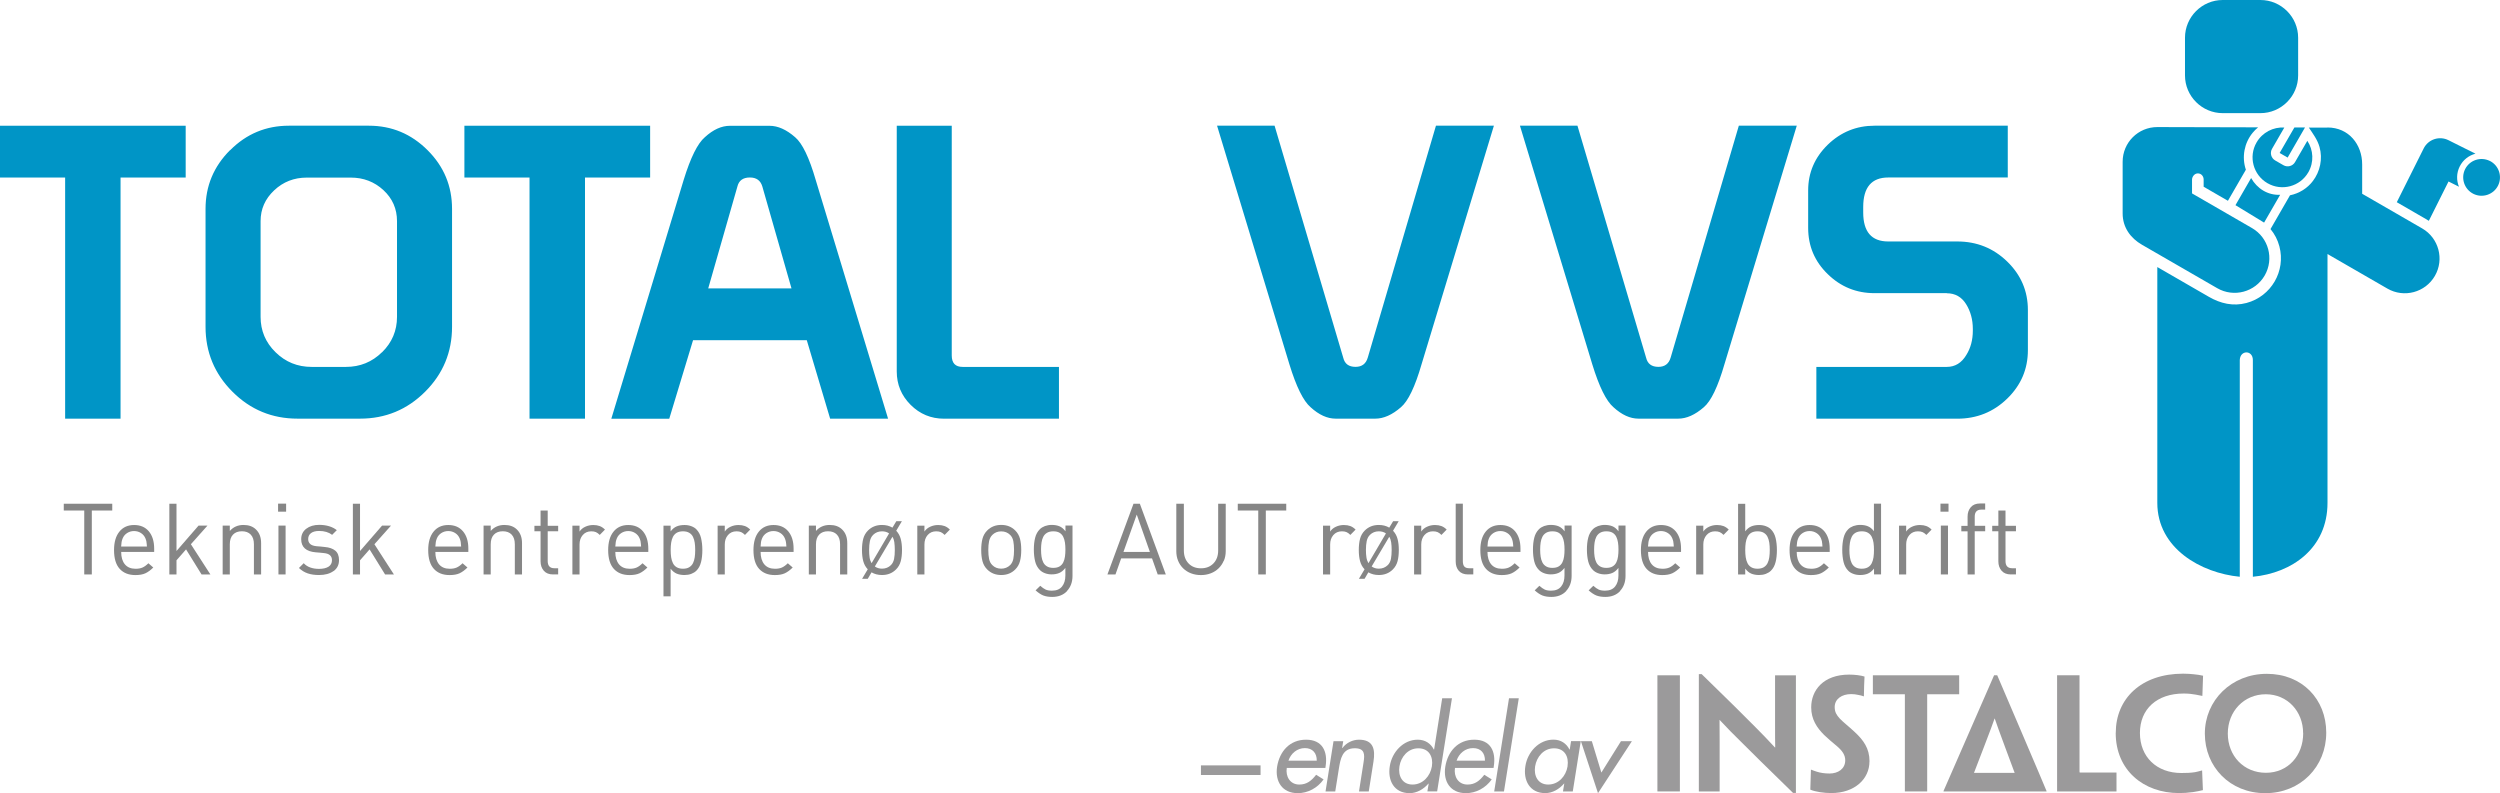 <?xml version="1.0" encoding="UTF-8"?>
<svg id="Layer_2" data-name="Layer 2" xmlns="http://www.w3.org/2000/svg" viewBox="0 0 475.94 151">
  <g id="Layer_1-2" data-name="Layer 1">
    <g>
      <g>
        <path d="M370.62,55.83c1.59,0,2.81.69,3.67,2.06.86,1.37,1.29,2.96,1.29,4.74v.31c0,1.79-.42,3.33-1.24,4.64-.9,1.51-2.14,2.27-3.72,2.27h-24.83v9.86h26.82c3.73,0,6.9-1.28,9.52-3.83,2.62-2.55,3.93-5.62,3.93-9.21v-7.66c0-3.59-1.31-6.66-3.93-9.21-2.62-2.55-5.79-3.83-9.52-3.83h-13.14c-3.17,0-4.76-1.84-4.76-5.52v-1.04c0-3.74,1.59-5.62,4.76-5.62h22.76v-9.86h-25.36c-3.45,0-6.42,1.21-8.91,3.62-2.48,2.42-3.73,5.32-3.73,8.7v7.14c0,3.45,1.24,6.39,3.73,8.8,2.48,2.42,5.45,3.62,8.9,3.62h13.76ZM318.05,68.08c-.34,1.18-1.12,1.76-2.33,1.76-1.29,0-2.06-.58-2.34-1.74l-13.07-44.17h-10.95l13.77,45.42c1.31,4.28,2.66,7,4.04,8.18,1.59,1.45,3.17,2.17,4.76,2.17h7.56c1.59,0,3.21-.73,4.87-2.17,1.38-1.17,2.69-3.9,3.93-8.18l13.77-45.42h-11.03l-12.98,44.15ZM260.39,68.08c-.34,1.18-1.12,1.76-2.33,1.76-1.29,0-2.06-.58-2.34-1.74l-13.07-44.17h-10.95l13.77,45.42c1.31,4.28,2.66,7,4.04,8.18,1.59,1.45,3.18,2.17,4.76,2.17h7.56c1.59,0,3.21-.73,4.87-2.17,1.38-1.17,2.69-3.9,3.93-8.18l13.77-45.42h-11.03l-12.98,44.15ZM170.72,23.94v46.77c0,2.48.88,4.6,2.64,6.36,1.76,1.76,3.89,2.64,6.37,2.64h21.87v-9.86h-18.34c-1.38,0-2.07-.72-2.07-2.17V23.94h-10.48ZM153.59,64.76l4.45,14.95h11.03l-13.77-45.42c-1.24-4.28-2.55-7-3.93-8.17-1.66-1.45-3.28-2.17-4.86-2.17h-7.56c-1.59,0-3.18.72-4.76,2.17-1.38,1.17-2.73,3.89-4.04,8.15l-13.77,45.45h11.03l4.53-14.95h21.67ZM145.13,35.5l5.55,19.4h-15.85l5.56-19.41c.28-1.13,1.07-1.7,2.37-1.7,1.24,0,2.03.57,2.37,1.71M111.37,79.71v-45.91h12.4v-9.86h-35.36v9.86h12.4v45.91h10.55ZM43.79,28.59c-3.11,3.11-4.66,6.83-4.66,11.17v22.45c0,4.83,1.71,8.95,5.13,12.37,3.42,3.42,7.54,5.12,12.38,5.12h11.91c4.83,0,8.96-1.71,12.38-5.12,3.42-3.41,5.13-7.54,5.13-12.37v-22.45c0-4.34-1.55-8.07-4.66-11.17-3.11-3.1-6.83-4.66-11.18-4.66h-15.22c-4.35,0-8.08,1.55-11.18,4.66M72.73,67.05c-1.9,1.87-4.19,2.8-6.88,2.8h-6.52c-2.69,0-4.98-.93-6.88-2.8-1.9-1.86-2.84-4.11-2.84-6.73v-18.23c0-2.28.86-4.23,2.58-5.85,1.72-1.62,3.79-2.43,6.21-2.43h8.38c2.41,0,4.48.79,6.21,2.38,1.72,1.59,2.59,3.56,2.59,5.91v18.23c0,2.62-.95,4.87-2.84,6.73M22.95,79.71v-45.91h12.4v-9.86H0v9.86h12.4v45.91h10.55Z" style="fill: #0095c6; stroke-width: 0px;"/>
        <g>
          <path d="M423.15,0h7.18c3.95,0,7.18,3.23,7.18,7.18v7.18c0,3.95-3.23,7.18-7.18,7.18h-7.18c-3.95,0-7.18-3.23-7.18-7.18v-7.18c0-3.95,3.23-7.18,7.18-7.18" style="fill: #0095c6; stroke-width: 0px;"/>
          <path d="M435.49,30.04h0s0,0,0,0ZM435.53,30.02h0s0,0,0,0h0s0,0,0,0ZM436.79,24.26h2.03s-3.31,5.74-3.31,5.74l-1.52-.88,2.81-4.86ZM424.15,38.23l-4.63-2.68v-1.38c0-.58-.42-1.16-1.1-1.16s-1.11.68-1.11,1.18v2.63l11.42,6.6c3.16,1.83,4.24,5.87,2.41,9.03-1.83,3.16-5.88,4.24-9.04,2.41l-14.31-8.26c-2.19-1.26-3.69-3.31-3.69-5.96v-9.85c0-3.65,2.95-6.6,6.6-6.6,6.4,0,12.8.03,19.19.05-.38.31-.73.66-1.04,1.04-1.59,1.93-2.11,4.61-1.29,7.03l-3.42,5.92ZM443.1,24.27c4.07,0,6.6,3.26,6.6,7.02v5.6l11.43,6.6c3.16,1.83,4.24,5.88,2.41,9.04-1.83,3.16-5.88,4.24-9.04,2.41l-11.4-6.58v47.37c0,8.69-6.82,13.37-14.21,14.07v-41.26c0-1.91-2.41-1.96-2.49,0v41.26c-7.39-.71-15.7-5.41-15.7-14.07v-44.89s9.82,5.67,9.82,5.67c2.2,1.27,4.61,1.85,7.16,1.17,4.7-1.25,7.51-6.08,6.26-10.78-.33-1.25-.91-2.35-1.69-3.29l.22-.38,3.49-6.05c1.72-.35,3.29-1.31,4.35-2.71,1.38-1.8,1.91-4.23,1.27-6.49-.39-1.39-1.24-2.5-2.03-3.69,1.18,0,2.36,0,3.54,0" style="fill: #0095c6; stroke-width: 0px;"/>
          <path d="M474,30.64c-1.73-.86-3.83-.17-4.7,1.56-.86,1.73-.16,3.83,1.57,4.7,1.73.86,3.83.16,4.7-1.57.86-1.73.16-3.83-1.57-4.7M456.29,38.5l5.12-10.24c.87-1.74,2.98-2.44,4.72-1.57l5.14,2.57c-1.26.33-2.37,1.17-3,2.43-.63,1.25-.64,2.66-.14,3.86l-1.99-1-3.75,7.49c-.13-.09-.26-.17-.4-.25l-5.69-3.29Z" style="fill: #0095c6; stroke-width: 0px;"/>
          <path d="M434.09,37.08l-3.06,5.3-5.45-3.32,2.98-5.17c1.12,2,3.19,3.32,5.53,3.19M439.26,26.81c1.16,1.74,1.3,4.06.19,5.99-1.57,2.72-5.05,3.65-7.77,2.08-2.72-1.57-3.66-5.05-2.08-7.77,1.12-1.93,3.2-2.96,5.28-2.83l-2.34,4.05c-.44.77-.18,1.76.59,2.21l1.58.91c.77.45,1.77.18,2.21-.59l2.34-4.05Z" style="fill: #0095c6; stroke-width: 0px;"/>
        </g>
        <g>
          <path d="M17.48,97.19v12.17h-1.44v-12.17h-3.9v-1.29h9.23v1.29h-3.9Z" style="fill: #868686; stroke-width: 0px;"/>
          <path d="M23.07,105.07c0,1.02.24,1.81.71,2.37.47.56,1.15.84,2.03.84.53,0,.97-.08,1.33-.24.36-.16.73-.43,1.11-.81l.93.81c-.5.5-1.01.87-1.5,1.1-.5.23-1.13.34-1.9.34-1.27,0-2.27-.39-2.99-1.18-.72-.79-1.08-1.98-1.08-3.58,0-1.5.34-2.67,1.02-3.51.68-.84,1.61-1.26,2.8-1.26s2.13.4,2.81,1.21c.67.81,1.01,1.9,1.01,3.29v.62h-6.27ZM27.89,103.17c-.03-.19-.1-.42-.2-.67-.18-.43-.46-.77-.85-1.02-.39-.25-.83-.38-1.32-.38s-.93.13-1.32.38c-.39.25-.67.59-.85,1.02-.1.25-.17.47-.2.67-.03.2-.06.49-.09.88h4.91c-.03-.39-.05-.68-.09-.88Z" style="fill: #868686; stroke-width: 0px;"/>
          <path d="M38.37,109.36l-2.95-4.77-1.82,2.08v2.69h-1.36v-13.46h1.36v9l4.2-4.84h1.7l-3.16,3.55,3.71,5.75h-1.68Z" style="fill: #868686; stroke-width: 0px;"/>
          <path d="M48.34,109.36v-5.74c0-.81-.2-1.42-.61-1.85-.4-.42-.96-.63-1.68-.63s-1.28.21-1.69.64c-.41.43-.61,1.04-.61,1.84v5.74h-1.36v-9.3h1.36v1.02c.67-.76,1.54-1.14,2.61-1.14,1.01,0,1.8.29,2.38.87.64.62.97,1.48.97,2.59v5.96h-1.36Z" style="fill: #868686; stroke-width: 0px;"/>
          <path d="M52.94,97.41v-1.53h1.53v1.53h-1.53ZM53.01,109.36v-9.3h1.36v9.3h-1.36Z" style="fill: #868686; stroke-width: 0px;"/>
          <path d="M63.48,108.72c-.69.5-1.61.75-2.75.75-.81,0-1.52-.1-2.14-.31-.62-.21-1.18-.55-1.68-1.03l.91-.91c.35.38.77.65,1.26.82.49.17,1.03.26,1.64.26.78,0,1.39-.14,1.83-.42.43-.28.65-.69.65-1.23,0-.82-.52-1.27-1.55-1.36l-.79-.08-.74-.06c-1.85-.15-2.78-.99-2.78-2.5,0-.83.32-1.5.96-1.99.64-.49,1.46-.74,2.47-.74.68,0,1.31.09,1.88.26.57.17,1.06.42,1.47.75l-.89.89c-.64-.49-1.47-.74-2.48-.74-.67,0-1.18.14-1.54.41-.36.27-.54.65-.54,1.13,0,.4.13.72.39.95.26.23.67.37,1.24.42l.76.06.74.08c.88.07,1.56.31,2.03.7.47.39.71.99.71,1.81,0,.88-.34,1.57-1.03,2.08Z" style="fill: #868686; stroke-width: 0px;"/>
          <path d="M73.31,109.36l-2.95-4.77-1.82,2.08v2.69h-1.36v-13.46h1.36v9l4.2-4.84h1.7l-3.16,3.55,3.71,5.75h-1.68Z" style="fill: #868686; stroke-width: 0px;"/>
          <path d="M82.88,105.07c0,1.02.24,1.81.71,2.37.47.56,1.15.84,2.03.84.53,0,.97-.08,1.33-.24.36-.16.73-.43,1.11-.81l.93.81c-.5.5-1.01.87-1.5,1.1-.5.23-1.13.34-1.9.34-1.27,0-2.27-.39-2.99-1.18-.72-.79-1.08-1.98-1.08-3.58,0-1.5.34-2.67,1.02-3.51.68-.84,1.61-1.26,2.8-1.26s2.13.4,2.81,1.21,1.01,1.9,1.01,3.29v.62h-6.27ZM87.71,103.17c-.03-.19-.1-.42-.2-.67-.18-.43-.46-.77-.85-1.02-.39-.25-.83-.38-1.32-.38s-.93.13-1.32.38c-.39.25-.67.59-.85,1.02-.1.25-.17.47-.2.67-.03.2-.06.49-.09.88h4.91c-.03-.39-.05-.68-.08-.88Z" style="fill: #868686; stroke-width: 0px;"/>
          <path d="M98.01,109.36v-5.74c0-.81-.2-1.42-.61-1.85-.4-.42-.96-.63-1.68-.63s-1.28.21-1.69.64c-.41.43-.61,1.04-.61,1.84v5.74h-1.36v-9.3h1.36v1.02c.67-.76,1.54-1.14,2.61-1.14,1.01,0,1.8.29,2.38.87.64.62.97,1.48.97,2.59v5.96h-1.36Z" style="fill: #868686; stroke-width: 0px;"/>
          <path d="M105.3,109.36c-.77,0-1.36-.23-1.77-.7-.41-.47-.62-1.07-.62-1.8v-5.72h-1.17v-1.04h1.17v-2.91h1.36v2.91h1.99v1.04h-1.99v5.68c0,.44.1.78.31,1.01.21.23.53.35.96.35h.72v1.17h-.96Z" style="fill: #868686; stroke-width: 0px;"/>
          <path d="M114.17,101.83c-.25-.25-.49-.43-.73-.53-.23-.1-.53-.15-.88-.15-.67,0-1.21.24-1.62.71-.41.47-.61,1.07-.61,1.79v5.72h-1.36v-9.3h1.36v1.13c.25-.39.61-.7,1.09-.92.47-.22.98-.33,1.52-.33.47,0,.88.07,1.23.2.35.13.69.36,1,.67l-1,1.02Z" style="fill: #868686; stroke-width: 0px;"/>
          <path d="M117.14,105.07c0,1.02.24,1.81.71,2.37.47.56,1.15.84,2.03.84.53,0,.97-.08,1.33-.24.36-.16.73-.43,1.11-.81l.93.81c-.5.5-1.01.87-1.5,1.1-.5.23-1.13.34-1.9.34-1.27,0-2.27-.39-2.99-1.18-.72-.79-1.08-1.98-1.08-3.58,0-1.5.34-2.67,1.02-3.51.68-.84,1.61-1.26,2.8-1.26s2.13.4,2.81,1.21c.67.81,1.01,1.9,1.01,3.29v.62h-6.27ZM121.97,103.17c-.03-.19-.1-.42-.2-.67-.18-.43-.46-.77-.85-1.02-.39-.25-.83-.38-1.32-.38s-.93.13-1.32.38c-.39.25-.67.59-.85,1.02-.1.25-.17.47-.2.67-.03.2-.06.49-.09.88h4.91c-.03-.39-.05-.68-.09-.88Z" style="fill: #868686; stroke-width: 0px;"/>
          <path d="M133.46,107c-.16.67-.46,1.23-.89,1.65-.25.25-.58.45-.97.6-.4.15-.83.22-1.3.22-.56,0-1.04-.09-1.47-.26-.42-.18-.81-.49-1.16-.94v5.26h-1.36v-13.46h1.36v1.09c.35-.46.74-.78,1.16-.95.42-.17.91-.26,1.47-.26.47,0,.9.07,1.3.22.4.15.72.34.97.6.43.43.73.98.89,1.65.16.67.25,1.44.25,2.3s-.08,1.62-.25,2.3ZM132.26,103.32c-.06-.41-.17-.78-.33-1.11-.16-.33-.4-.59-.72-.78-.32-.19-.71-.28-1.19-.28s-.88.1-1.19.28c-.31.19-.55.45-.72.78-.16.33-.28.7-.34,1.12-.06.42-.09.88-.09,1.38s.03.96.09,1.38c.06.42.18.79.34,1.12.16.33.4.59.72.78.32.19.71.28,1.19.28s.88-.09,1.19-.28c.31-.19.55-.45.72-.78.16-.33.27-.7.33-1.11.06-.41.09-.87.09-1.39s-.03-.98-.09-1.39Z" style="fill: #868686; stroke-width: 0px;"/>
          <path d="M141.82,101.83c-.25-.25-.5-.43-.73-.53-.23-.1-.53-.15-.88-.15-.67,0-1.21.24-1.62.71-.41.47-.61,1.07-.61,1.79v5.72h-1.36v-9.3h1.36v1.13c.25-.39.61-.7,1.09-.92.47-.22.98-.33,1.52-.33.47,0,.88.07,1.23.2.35.13.69.36,1,.67l-1,1.02Z" style="fill: #868686; stroke-width: 0px;"/>
          <path d="M144.8,105.07c0,1.02.24,1.81.71,2.37.47.56,1.15.84,2.03.84.53,0,.97-.08,1.33-.24.36-.16.73-.43,1.11-.81l.93.81c-.5.5-1.01.87-1.5,1.1-.5.23-1.13.34-1.9.34-1.27,0-2.27-.39-2.99-1.18-.72-.79-1.08-1.98-1.08-3.58,0-1.5.34-2.67,1.02-3.51.68-.84,1.61-1.26,2.8-1.26s2.13.4,2.81,1.21c.67.81,1.01,1.9,1.01,3.29v.62h-6.27ZM149.62,103.17c-.03-.19-.1-.42-.2-.67-.18-.43-.46-.77-.85-1.02-.39-.25-.83-.38-1.32-.38s-.93.13-1.32.38c-.39.25-.67.59-.85,1.02-.1.25-.17.47-.2.67-.03.2-.06.49-.08.88h4.91c-.03-.39-.05-.68-.09-.88Z" style="fill: #868686; stroke-width: 0px;"/>
          <path d="M159.93,109.36v-5.74c0-.81-.2-1.42-.61-1.85-.4-.42-.96-.63-1.68-.63s-1.28.21-1.69.64c-.41.43-.61,1.04-.61,1.84v5.74h-1.36v-9.3h1.36v1.02c.67-.76,1.54-1.14,2.61-1.14,1.01,0,1.8.29,2.38.87.64.62.97,1.48.97,2.59v5.96h-1.36Z" style="fill: #868686; stroke-width: 0px;"/>
          <path d="M171.48,106.84c-.16.61-.46,1.13-.9,1.57-.71.71-1.6,1.06-2.67,1.06-.75,0-1.41-.17-1.99-.51l-.72,1.23h-1.08l1.08-1.81c-.42-.44-.7-.96-.86-1.56-.16-.6-.24-1.3-.24-2.11s.08-1.53.24-2.14c.16-.6.46-1.13.9-1.57.71-.71,1.6-1.06,2.67-1.06.75,0,1.41.17,1.99.51l.74-1.23h1.06l-1.08,1.82c.42.44.7.96.86,1.56.16.6.24,1.3.24,2.11s-.08,1.53-.24,2.14ZM167.91,101.15c-.67,0-1.23.23-1.69.68-.3.3-.5.69-.61,1.17-.1.48-.15,1.05-.15,1.7,0,.54.03,1.02.09,1.43.06.41.19.77.38,1.09l3.33-5.67c-.38-.27-.83-.4-1.36-.4ZM170.27,103.27c-.06-.42-.18-.77-.37-1.08l-3.35,5.65c.39.28.85.42,1.36.42.68,0,1.25-.23,1.7-.68.3-.3.5-.69.6-1.17.1-.48.14-1.05.14-1.7,0-.54-.03-1.02-.09-1.44Z" style="fill: #868686; stroke-width: 0px;"/>
          <path d="M179.83,101.83c-.25-.25-.5-.43-.73-.53-.23-.1-.53-.15-.88-.15-.67,0-1.21.24-1.62.71-.41.47-.61,1.07-.61,1.79v5.72h-1.36v-9.3h1.36v1.13c.25-.39.61-.7,1.09-.92.47-.22.98-.33,1.52-.33.47,0,.88.07,1.23.2.35.13.69.36,1,.67l-1,1.02Z" style="fill: #868686; stroke-width: 0px;"/>
          <path d="M194.18,106.84c-.16.61-.46,1.13-.9,1.57-.71.71-1.6,1.06-2.67,1.06s-1.96-.35-2.67-1.06c-.44-.44-.74-.96-.9-1.57-.16-.6-.24-1.32-.24-2.14s.08-1.53.24-2.14c.16-.6.46-1.13.9-1.57.71-.71,1.6-1.06,2.67-1.06s1.96.35,2.67,1.06c.44.44.74.97.9,1.57.16.6.24,1.32.24,2.14s-.08,1.53-.24,2.14ZM192.91,103.01c-.1-.48-.29-.87-.6-1.17-.46-.46-1.02-.68-1.71-.68s-1.23.23-1.69.68c-.3.3-.5.69-.61,1.17-.1.48-.15,1.05-.15,1.7s.05,1.22.15,1.7c.1.48.3.87.61,1.17.45.46,1.02.68,1.69.68s1.25-.23,1.71-.68c.3-.3.5-.69.6-1.17.09-.48.14-1.05.14-1.7s-.05-1.22-.14-1.7Z" style="fill: #868686; stroke-width: 0px;"/>
          <path d="M203.15,112.52c-.69.74-1.64,1.12-2.84,1.12-.68,0-1.25-.1-1.71-.28-.46-.19-.94-.51-1.45-.97l.89-.87c.38.34.72.58,1.02.72.3.14.71.21,1.21.21.86,0,1.5-.27,1.92-.8.42-.53.63-1.22.63-2.07v-1.46c-.35.46-.74.78-1.16.96-.42.18-.9.27-1.45.27-.47,0-.9-.08-1.29-.23-.39-.15-.71-.35-.96-.61-.43-.43-.73-.97-.89-1.62-.16-.65-.25-1.4-.25-2.26s.08-1.61.25-2.26c.16-.65.46-1.19.89-1.62.25-.25.58-.45.97-.6.4-.14.83-.22,1.3-.22.56,0,1.04.09,1.46.26.42.17.8.49,1.15.96v-1.1h1.34v9.58c0,1.17-.35,2.13-1.04,2.87ZM202.74,103.29c-.06-.39-.16-.75-.32-1.08-.16-.33-.39-.59-.7-.78-.31-.19-.71-.28-1.2-.28s-.88.1-1.19.28c-.32.19-.56.45-.72.77-.16.32-.27.68-.33,1.09-.06.4-.09.85-.09,1.34s.03.94.09,1.34c.06.4.17.77.33,1.09.16.32.4.58.72.77.31.19.71.28,1.19.28s.89-.09,1.2-.28c.31-.19.54-.44.7-.77.16-.32.26-.68.32-1.08.06-.4.09-.85.09-1.35s-.03-.95-.09-1.34Z" style="fill: #868686; stroke-width: 0px;"/>
          <path d="M220.4,109.36l-1.08-3.05h-5.88l-1.08,3.05h-1.53l4.96-13.46h1.21l4.94,13.46h-1.53ZM216.41,97.96l-2.53,7.11h5.03l-2.5-7.11Z" style="fill: #868686; stroke-width: 0px;"/>
          <path d="M232.97,106.75c-.23.56-.56,1.04-.98,1.45s-.92.73-1.5.95c-.58.22-1.2.33-1.87.33s-1.29-.11-1.87-.33c-.58-.22-1.08-.54-1.5-.95s-.75-.9-.97-1.45c-.23-.56-.34-1.17-.34-1.83v-9.02h1.44v8.9c0,1.02.3,1.84.89,2.46.59.62,1.38.93,2.37.93s1.77-.31,2.37-.93c.6-.62.9-1.44.9-2.46v-8.9h1.44v9.02c0,.67-.12,1.28-.35,1.83Z" style="fill: #868686; stroke-width: 0px;"/>
          <path d="M240.98,97.19v12.17h-1.44v-12.17h-3.9v-1.29h9.23v1.29h-3.9Z" style="fill: #868686; stroke-width: 0px;"/>
          <path d="M257.07,101.83c-.25-.25-.49-.43-.73-.53-.23-.1-.53-.15-.88-.15-.67,0-1.21.24-1.62.71-.41.47-.61,1.07-.61,1.79v5.72h-1.36v-9.3h1.36v1.13c.25-.39.61-.7,1.09-.92.47-.22.98-.33,1.52-.33.47,0,.88.07,1.23.2.35.13.69.36,1,.67l-1,1.02Z" style="fill: #868686; stroke-width: 0px;"/>
          <path d="M266.06,106.84c-.16.61-.46,1.13-.9,1.57-.71.71-1.6,1.06-2.67,1.06-.74,0-1.41-.17-1.99-.51l-.72,1.23h-1.08l1.08-1.81c-.42-.44-.7-.96-.86-1.56-.16-.6-.24-1.3-.24-2.11s.08-1.53.24-2.14c.16-.6.46-1.13.9-1.57.71-.71,1.6-1.06,2.67-1.06.75,0,1.41.17,1.99.51l.74-1.23h1.06l-1.08,1.82c.42.44.7.96.86,1.56.16.6.24,1.3.24,2.11s-.08,1.53-.24,2.14ZM262.49,101.15c-.67,0-1.23.23-1.69.68-.3.3-.5.69-.61,1.17-.1.48-.15,1.05-.15,1.7,0,.54.03,1.02.1,1.43.06.41.19.77.38,1.09l3.33-5.67c-.38-.27-.83-.4-1.36-.4ZM264.85,103.27c-.06-.42-.18-.77-.37-1.08l-3.35,5.65c.39.28.85.42,1.36.42.68,0,1.25-.23,1.71-.68.3-.3.5-.69.6-1.17.09-.48.14-1.05.14-1.7,0-.54-.03-1.02-.09-1.44Z" style="fill: #868686; stroke-width: 0px;"/>
          <path d="M274.41,101.83c-.25-.25-.5-.43-.73-.53-.23-.1-.53-.15-.88-.15-.67,0-1.21.24-1.62.71-.41.47-.61,1.07-.61,1.79v5.72h-1.36v-9.3h1.36v1.13c.25-.39.61-.7,1.09-.92.47-.22.98-.33,1.52-.33.47,0,.88.07,1.23.2.35.13.69.36,1,.67l-1,1.02Z" style="fill: #868686; stroke-width: 0px;"/>
          <path d="M279.5,109.36c-.78,0-1.37-.23-1.77-.68-.4-.45-.6-1.05-.6-1.8v-10.99h1.36v10.93c0,.47.09.81.28,1.03.19.22.51.33.97.33h.74v1.17h-.98Z" style="fill: #868686; stroke-width: 0px;"/>
          <path d="M283.18,105.07c0,1.02.24,1.81.71,2.37.47.56,1.15.84,2.03.84.53,0,.97-.08,1.33-.24.36-.16.73-.43,1.11-.81l.93.81c-.5.5-1.01.87-1.5,1.1-.5.23-1.13.34-1.9.34-1.27,0-2.27-.39-2.99-1.18-.72-.79-1.08-1.98-1.08-3.58,0-1.5.34-2.67,1.02-3.51.68-.84,1.61-1.26,2.8-1.26s2.13.4,2.81,1.21c.67.81,1.01,1.9,1.01,3.29v.62h-6.27ZM288,103.17c-.03-.19-.1-.42-.2-.67-.18-.43-.46-.77-.85-1.02-.39-.25-.83-.38-1.32-.38s-.93.13-1.32.38c-.39.25-.67.59-.85,1.02-.1.25-.17.47-.2.67-.03.2-.06.49-.08.88h4.91c-.03-.39-.05-.68-.09-.88Z" style="fill: #868686; stroke-width: 0px;"/>
          <path d="M298.17,112.52c-.69.74-1.64,1.12-2.84,1.12-.68,0-1.25-.1-1.71-.28-.46-.19-.94-.51-1.45-.97l.89-.87c.38.34.72.58,1.02.72.3.14.71.21,1.21.21.86,0,1.5-.27,1.92-.8.42-.53.63-1.22.63-2.07v-1.46c-.35.46-.74.78-1.16.96-.42.18-.91.27-1.45.27-.47,0-.9-.08-1.29-.23-.39-.15-.71-.35-.96-.61-.43-.43-.73-.97-.89-1.62-.16-.65-.25-1.4-.25-2.26s.08-1.61.25-2.26c.16-.65.46-1.19.89-1.62.25-.25.58-.45.97-.6.4-.14.83-.22,1.3-.22.56,0,1.04.09,1.46.26.42.17.8.49,1.15.96v-1.1h1.34v9.58c0,1.17-.35,2.13-1.04,2.87ZM297.76,103.29c-.06-.39-.16-.75-.32-1.08-.16-.33-.39-.59-.7-.78-.31-.19-.71-.28-1.2-.28s-.88.1-1.19.28c-.32.19-.56.45-.72.77-.16.32-.27.68-.33,1.09-.06.4-.09.85-.09,1.34s.03.94.09,1.34c.06.4.17.77.33,1.09.16.32.4.58.72.77.31.19.71.28,1.19.28s.89-.09,1.2-.28c.31-.19.54-.44.7-.77.16-.32.26-.68.32-1.08.06-.4.09-.85.09-1.35s-.03-.95-.09-1.34Z" style="fill: #868686; stroke-width: 0px;"/>
          <path d="M308.44,112.52c-.69.74-1.64,1.12-2.84,1.12-.68,0-1.25-.1-1.71-.28-.46-.19-.94-.51-1.45-.97l.89-.87c.38.34.72.58,1.02.72.3.14.71.21,1.21.21.86,0,1.5-.27,1.92-.8.42-.53.63-1.22.63-2.07v-1.46c-.35.46-.74.78-1.16.96-.42.18-.91.27-1.45.27-.47,0-.9-.08-1.29-.23-.39-.15-.71-.35-.96-.61-.43-.43-.72-.97-.89-1.62-.16-.65-.25-1.4-.25-2.26s.08-1.61.25-2.26c.16-.65.46-1.19.89-1.62.25-.25.58-.45.97-.6.4-.14.83-.22,1.29-.22.55,0,1.04.09,1.46.26.42.17.8.49,1.15.96v-1.1h1.34v9.58c0,1.17-.35,2.13-1.04,2.87ZM308.03,103.29c-.06-.39-.16-.75-.32-1.08-.16-.33-.39-.59-.7-.78-.31-.19-.71-.28-1.2-.28s-.88.1-1.19.28-.55.45-.72.77c-.16.32-.27.68-.33,1.09-.06.4-.09.85-.09,1.34s.03.94.09,1.34c.06.4.17.77.33,1.09.16.32.4.58.72.77.32.19.71.28,1.19.28s.89-.09,1.2-.28c.31-.19.54-.44.7-.77s.27-.68.32-1.08c.06-.4.09-.85.09-1.35s-.03-.95-.09-1.34Z" style="fill: #868686; stroke-width: 0px;"/>
          <path d="M313.75,105.07c0,1.02.24,1.81.71,2.37.47.56,1.15.84,2.03.84.53,0,.97-.08,1.33-.24.36-.16.73-.43,1.11-.81l.93.81c-.5.5-1.01.87-1.5,1.1-.5.23-1.13.34-1.9.34-1.27,0-2.27-.39-2.99-1.18-.72-.79-1.08-1.98-1.08-3.58,0-1.5.34-2.67,1.02-3.51.68-.84,1.61-1.26,2.8-1.26s2.13.4,2.81,1.21c.67.81,1.01,1.9,1.01,3.29v.62h-6.27ZM318.57,103.17c-.03-.19-.1-.42-.2-.67-.18-.43-.46-.77-.85-1.02-.39-.25-.83-.38-1.32-.38s-.93.13-1.32.38c-.39.25-.67.59-.85,1.02-.1.25-.17.47-.2.67-.03.2-.06.49-.09.88h4.91c-.03-.39-.05-.68-.09-.88Z" style="fill: #868686; stroke-width: 0px;"/>
          <path d="M328.12,101.83c-.25-.25-.49-.43-.73-.53-.23-.1-.53-.15-.88-.15-.67,0-1.21.24-1.62.71-.41.47-.62,1.07-.62,1.79v5.72h-1.36v-9.3h1.36v1.13c.25-.39.62-.7,1.09-.92.47-.22.98-.33,1.52-.33.47,0,.88.07,1.23.2.35.13.69.36,1,.67l-1,1.02Z" style="fill: #868686; stroke-width: 0px;"/>
          <path d="M338.03,107c-.16.67-.46,1.23-.89,1.65-.25.25-.58.45-.97.6-.4.15-.83.22-1.29.22-.55,0-1.04-.09-1.47-.26-.42-.17-.81-.5-1.16-.96v1.12h-1.36v-13.46h1.36v5.24c.35-.46.74-.77,1.16-.94.42-.17.91-.26,1.47-.26.47,0,.9.07,1.29.22.4.15.72.34.97.6.43.43.73.98.89,1.65.16.67.25,1.44.25,2.3s-.08,1.62-.25,2.3ZM336.83,103.32c-.06-.41-.17-.78-.33-1.11-.16-.33-.4-.59-.72-.78-.32-.19-.71-.28-1.19-.28s-.88.1-1.19.28c-.32.19-.55.45-.72.78-.16.33-.28.7-.34,1.12-.06.42-.09.88-.09,1.38s.03.96.09,1.38c.06.42.18.79.34,1.12.16.33.4.59.72.78.32.19.71.28,1.19.28s.88-.1,1.19-.28c.31-.19.55-.45.72-.78.16-.33.27-.7.33-1.11.06-.41.09-.87.09-1.39s-.03-.98-.09-1.39Z" style="fill: #868686; stroke-width: 0px;"/>
          <path d="M342.05,105.07c0,1.02.24,1.81.71,2.37.47.56,1.15.84,2.03.84.53,0,.97-.08,1.33-.24.36-.16.73-.43,1.11-.81l.93.81c-.5.5-1.01.87-1.5,1.1-.5.23-1.13.34-1.9.34-1.27,0-2.27-.39-2.99-1.18-.72-.79-1.08-1.98-1.08-3.58,0-1.5.34-2.67,1.02-3.51.68-.84,1.61-1.26,2.8-1.26s2.13.4,2.81,1.21c.67.81,1.01,1.9,1.01,3.29v.62h-6.27ZM346.87,103.17c-.03-.19-.1-.42-.2-.67-.18-.43-.46-.77-.85-1.02-.39-.25-.83-.38-1.32-.38s-.93.13-1.32.38c-.39.25-.67.59-.85,1.02-.1.25-.17.47-.2.67-.03.2-.06.49-.09.88h4.91c-.02-.39-.05-.68-.09-.88Z" style="fill: #868686; stroke-width: 0px;"/>
          <path d="M356.77,109.36v-1.12c-.35.45-.74.77-1.17.96-.43.18-.92.27-1.48.27-.47,0-.9-.07-1.29-.22-.4-.14-.72-.34-.97-.6-.43-.43-.72-.98-.89-1.65-.16-.67-.25-1.44-.25-2.3s.08-1.62.25-2.3c.16-.67.46-1.23.89-1.65.25-.25.58-.45.97-.6.4-.14.83-.22,1.3-.22.57,0,1.06.09,1.47.26.42.17.8.48,1.15.94v-5.24h1.36v13.46h-1.34ZM356.67,103.32c-.06-.41-.17-.78-.33-1.11-.16-.33-.4-.59-.72-.78-.31-.19-.71-.28-1.19-.28s-.88.1-1.19.28c-.32.19-.56.45-.72.78-.16.33-.28.7-.34,1.12-.06.42-.1.88-.1,1.38s.03.96.1,1.38c.06.42.18.79.34,1.12.16.33.4.59.72.78.31.19.71.28,1.19.28s.88-.1,1.19-.28c.32-.19.56-.45.72-.78.16-.33.27-.7.33-1.11.06-.41.09-.87.09-1.39s-.03-.98-.09-1.39Z" style="fill: #868686; stroke-width: 0px;"/>
          <path d="M366.73,101.83c-.25-.25-.5-.43-.73-.53-.23-.1-.53-.15-.88-.15-.67,0-1.21.24-1.62.71-.41.47-.61,1.07-.61,1.79v5.72h-1.36v-9.3h1.36v1.13c.25-.39.61-.7,1.09-.92.47-.22.98-.33,1.52-.33.47,0,.88.07,1.23.2.35.13.69.36,1,.67l-1,1.02Z" style="fill: #868686; stroke-width: 0px;"/>
          <path d="M369.42,97.41v-1.53h1.53v1.53h-1.53ZM369.49,109.36v-9.3h1.36v9.3h-1.36Z" style="fill: #868686; stroke-width: 0px;"/>
          <path d="M375.94,101.15v8.22h-1.36v-8.22h-1.19v-1.04h1.19v-1.76c0-.73.21-1.33.62-1.8.41-.47.99-.7,1.75-.7h.98v1.17h-.74c-.43,0-.74.12-.95.35s-.3.57-.3,1.01v1.72h1.99v1.04h-1.99Z" style="fill: #868686; stroke-width: 0px;"/>
          <path d="M382.83,109.36c-.77,0-1.36-.23-1.77-.7-.41-.47-.62-1.07-.62-1.8v-5.72h-1.17v-1.04h1.17v-2.91h1.36v2.91h1.99v1.04h-1.99v5.68c0,.44.1.78.31,1.01.21.23.53.35.96.35h.72v1.17h-.96Z" style="fill: #868686; stroke-width: 0px;"/>
        </g>
      </g>
      <g>
        <g>
          <rect x="228.63" y="145.71" width="11.35" height="1.83" style="fill: #9b9a9b; stroke-width: 0px;"/>
          <g>
            <path d="M244.97,146.2c-.25,1.64.62,3.16,2.39,3.16,1.42,0,2.31-.72,3.2-1.86l1.42.88c-1.17,1.66-3.03,2.62-4.91,2.62-2.95,0-4.37-2.21-3.94-5.03.47-2.94,2.41-5.15,5.52-5.15s4.16,2.25,3.71,5.09l-.04.29h-7.36ZM250.68,144.81c.02-1.43-.79-2.39-2.26-2.39s-2.68,1.02-3.13,2.39h5.4Z" style="fill: #9b9a9b; stroke-width: 0px;"/>
            <path d="M255.53,142.4h.04c.75-1.02,1.98-1.58,3.15-1.58,2.72,0,3.13,1.82,2.76,4.15l-.9,5.7h-1.86l.86-5.48c.27-1.63.23-2.74-1.67-2.74-2.39,0-2.72,2.08-3.01,3.82l-.7,4.4h-1.85l1.52-9.57h1.85l-.21,1.29Z" style="fill: #9b9a9b; stroke-width: 0px;"/>
            <path d="M271.98,149.18h-.04c-.93,1.08-2.23,1.82-3.58,1.82-2.97,0-4.23-2.43-3.77-5.17.41-2.62,2.53-5.01,5.31-5.01,1.44,0,2.49.73,3.07,1.88h.05l1.54-9.77h1.86l-2.82,17.74h-1.86l.25-1.5ZM272.6,145.89c.29-1.86-.58-3.43-2.58-3.43s-3.32,1.65-3.6,3.43c-.29,1.8.53,3.47,2.49,3.47s3.38-1.59,3.69-3.47Z" style="fill: #9b9a9b; stroke-width: 0px;"/>
            <path d="M276.99,146.2c-.25,1.64.62,3.16,2.39,3.16,1.42,0,2.31-.72,3.19-1.86l1.42.88c-1.17,1.66-3.03,2.62-4.91,2.62-2.95,0-4.37-2.21-3.93-5.03.47-2.94,2.41-5.15,5.52-5.15s4.16,2.25,3.71,5.09l-.04.29h-7.36ZM282.7,144.81c.02-1.43-.78-2.39-2.27-2.39s-2.68,1.02-3.13,2.39h5.4Z" style="fill: #9b9a9b; stroke-width: 0px;"/>
            <path d="M286.32,150.67h-1.86l2.82-17.74h1.86l-2.82,17.74Z" style="fill: #9b9a9b; stroke-width: 0px;"/>
            <path d="M299.41,150.67h-1.86l.25-1.5h-.04c-.93,1.08-2.21,1.82-3.59,1.82-2.94,0-4.23-2.43-3.77-5.17.41-2.62,2.53-5.01,5.34-5.01,1.42,0,2.47.73,3.05,1.88h.05l.25-1.59h1.85l-1.52,9.57ZM298.42,145.89c.29-1.86-.57-3.43-2.57-3.43s-3.31,1.65-3.6,3.43c-.29,1.8.53,3.47,2.49,3.47s3.38-1.59,3.69-3.47Z" style="fill: #9b9a9b; stroke-width: 0px;"/>
            <path d="M304.86,147.08l3.73-5.97h2.08l-6.45,9.89-3.25-9.89h2.08l1.81,5.97Z" style="fill: #9b9a9b; stroke-width: 0px;"/>
          </g>
        </g>
        <g>
          <path d="M370,150.67v-.08c.08-.17,9.63-22.04,9.63-22.04h.59s9.35,21.84,9.39,22.04v.08h-19.61ZM383.54,147.13s-3.54-9.47-3.79-10.34h-.03c-.25.87-3.92,10.34-3.92,10.34h7.75Z" style="fill: #9b9a9b; stroke-width: 0px;"/>
          <g>
            <path d="M319.81,140.74v9.93h-4.28v-22.11h4.28v12.18Z" style="fill: #9b9a9b; stroke-width: 0px;"/>
            <path d="M341.9,150.95h-.55c-5.05-4.9-8.02-7.86-9.97-9.8-1.4-1.39-2.37-2.33-4-4.09h-.02c.02,1.1.02,1.98.02,4.2v9.41h-3.96v-22.33h.54c5.26,5.13,8.29,8.11,10.23,10.09,1.22,1.24,2.36,2.38,3.7,3.85h.07c-.03-1.33-.03-2.21-.03-4.75v-8.96h3.97v22.39Z" style="fill: #9b9a9b; stroke-width: 0px;"/>
            <path d="M355.9,144.97c0,3.34-2.83,6.01-7.26,6.01-1.36,0-3.03-.23-4-.65.03-1.48.05-1.93.12-3.8h.05c.35.14.69.27,1.09.39.63.2,1.45.34,2.4.34,1.62,0,2.99-.88,2.99-2.52,0-.99-.54-1.81-1.62-2.72-.91-.76-1.68-1.41-2.39-2.09-1.38-1.38-2.47-2.97-2.47-5.27,0-3.2,2.26-6.23,7.23-6.23,1.03,0,2.21.14,2.92.37-.06,1.35-.09,1.84-.12,3.76h-.05c-.28-.11-.72-.22-1.06-.27-.39-.09-.82-.15-1.31-.15-1.8,0-3.14.94-3.14,2.47,0,.94.36,1.53.97,2.19.63.67,1.57,1.38,2.77,2.49,1.74,1.61,2.89,3.17,2.89,5.66v.03Z" style="fill: #9b9a9b; stroke-width: 0px;"/>
            <path d="M362.64,132.17h-6.09v-3.61h16.43v3.61h-6.09v18.5h-4.25v-18.5Z" style="fill: #9b9a9b; stroke-width: 0px;"/>
            <path d="M391.62,137.91v-9.35h4.27v18.33c0,.15,0,.18.13.18h6.91v3.6h-11.31v-12.76Z" style="fill: #9b9a9b; stroke-width: 0px;"/>
            <path d="M402.79,139.52c0-6.51,4.84-11.27,12.83-11.27.85,0,1.42.06,1.99.11.63.05,1.33.17,1.8.28-.05,1.15-.08,2.27-.13,3.83h-.1c-.35-.08-.72-.14-1.17-.23-.63-.12-1.42-.21-2.28-.21-5.12,0-8.34,2.96-8.34,7.51s3.18,7.62,7.88,7.62c.98,0,1.79-.03,2.62-.16.44-.1.84-.18,1.29-.32h.05c.05.79.13,2.91.15,3.74-.46.11-1.26.29-1.86.37-1.02.14-1.77.19-2.69.19-6.74,0-12.05-4.34-12.05-11.44v-.04Z" style="fill: #9b9a9b; stroke-width: 0px;"/>
            <path d="M442.86,139.5c0,6.43-4.86,11.5-11.6,11.5s-11.51-5.02-11.51-11.34,5.06-11.38,11.8-11.38,11.31,4.86,11.31,11.18v.03ZM438.46,139.59c0-4.17-2.99-7.42-7.11-7.42s-7.23,3.22-7.23,7.47,3.03,7.48,7.26,7.48,7.09-3.31,7.09-7.51v-.03Z" style="fill: #9b9a9b; stroke-width: 0px;"/>
          </g>
        </g>
      </g>
    </g>
  </g>
</svg>